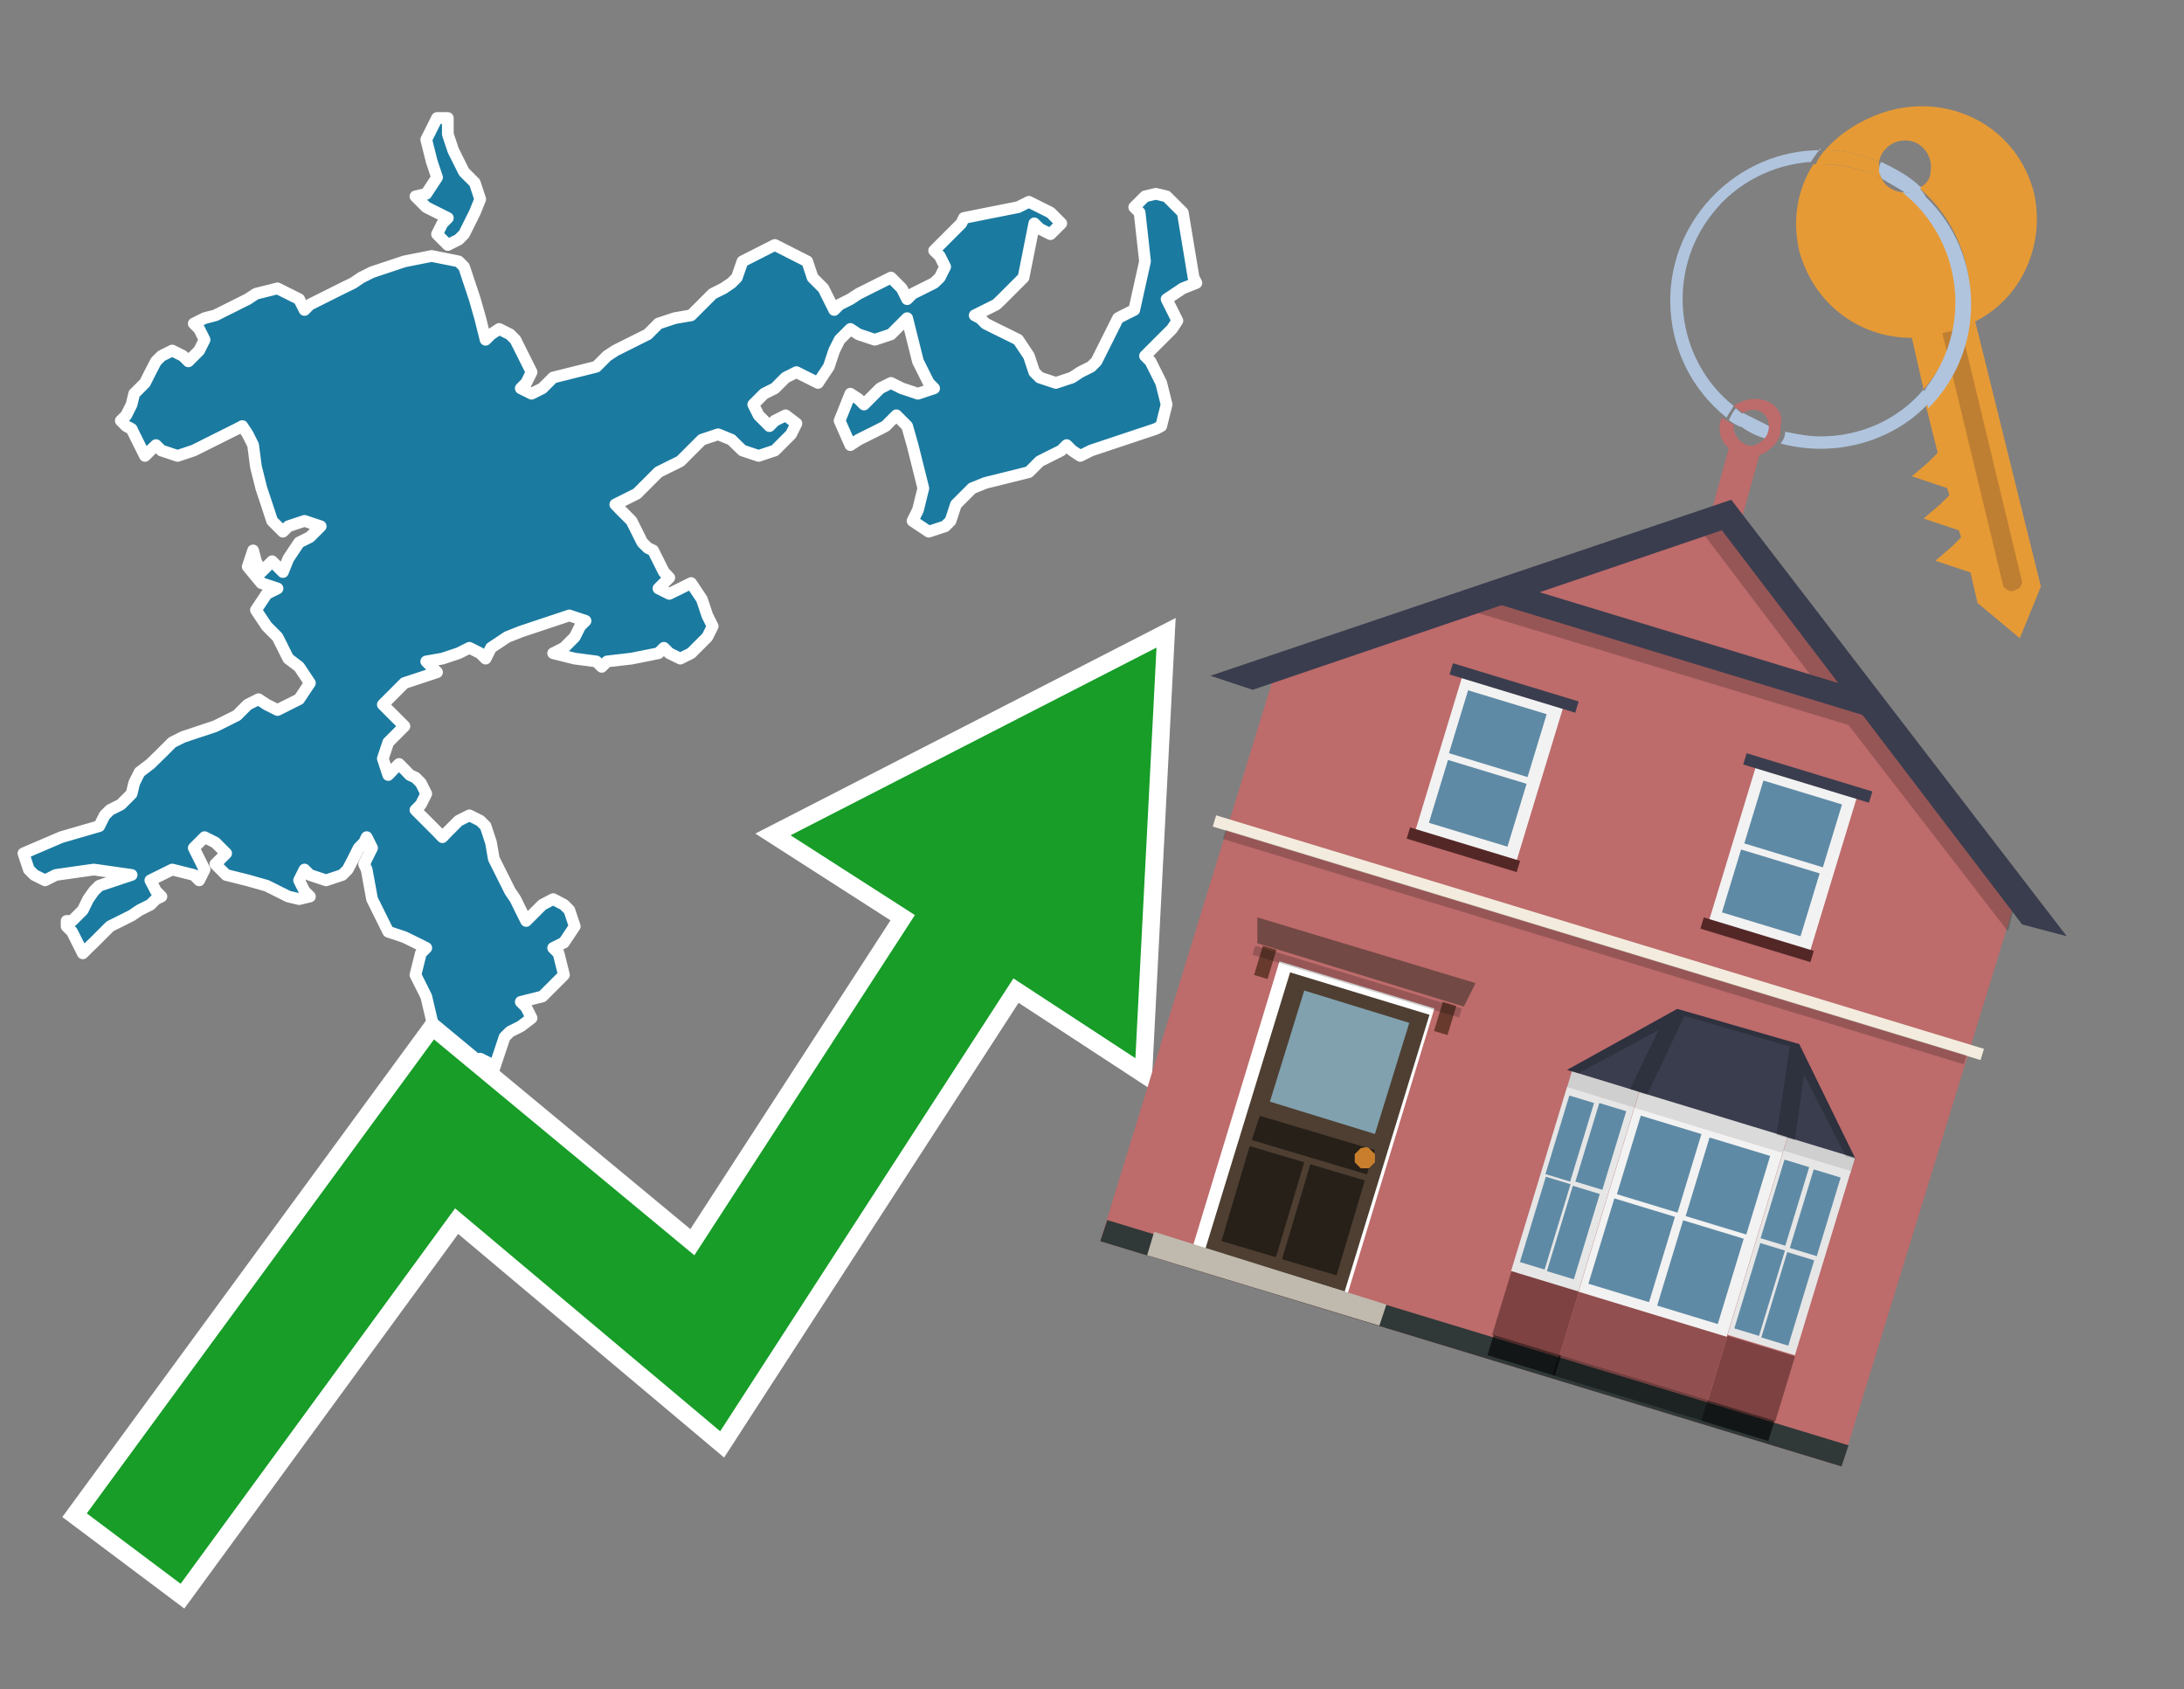 <?xml version="1.0" encoding="utf-8"?>
<!-- Generator: Adobe Illustrator 26.0.3, SVG Export Plug-In . SVG Version: 6.00 Build 0)  -->
<svg version="1.1" id="Text" xmlns="http://www.w3.org/2000/svg" xmlns:xlink="http://www.w3.org/1999/xlink" x="0px" y="0px"
	 width="93.1px" height="72px" viewBox="0 0 93.1 72" style="enable-background:new 0 0 93.1 72;" xml:space="preserve">
<rect x="0" y="0" width="93.1" height="72" fill="#808080" stroke="none"/>
<style type="text/css">
	.st0{fill:#1B7AA0;stroke:#FFFFFF;stroke-width:0.5;stroke-linejoin:round;}
	.st1{fill:none;stroke:#FFFFFF;stroke-width:1.5;stroke-miterlimit:10;}
	.st2{fill:#179D28;}
	.st3{fill:#E69A35;}
	.st4{fill:#B0C4DE;}
	.st5{fill:#BD6B6B;}
	.st6{fill:#BF7F32;}
	.st7{fill-rule:evenodd;clip-rule:evenodd;fill:#BD6B6B;}
	.st8{fill-rule:evenodd;clip-rule:evenodd;fill:#303838;}
	.st9{fill-rule:evenodd;clip-rule:evenodd;fill:#F3ECDE;}
	.st10{opacity:0.2;fill-rule:evenodd;clip-rule:evenodd;}
	.st11{fill-rule:evenodd;clip-rule:evenodd;fill:#3A3D4E;}
	.st12{fill:#724944;}
	.st13{fill-rule:evenodd;clip-rule:evenodd;fill:#FFFFFF;}
	.st14{fill:#4E3F32;}
	.st15{fill:#81A1AE;}
	.st16{fill:#272019;}
	.st17{fill:#C87E2C;}
	.st18{fill-rule:evenodd;clip-rule:evenodd;fill:#C0B9AD;}
	.st19{fill:#683A2D;}
	.st20{opacity:0.2;}
	.st21{opacity:0.6;fill-rule:evenodd;clip-rule:evenodd;fill:#542727;}
	.st22{opacity:0.4;fill-rule:evenodd;clip-rule:evenodd;fill:#542727;}
	.st23{opacity:0.6;fill-rule:evenodd;clip-rule:evenodd;}
	.st24{opacity:0.4;fill-rule:evenodd;clip-rule:evenodd;}
	.st25{fill-rule:evenodd;clip-rule:evenodd;fill:#CFCFCF;}
	.st26{fill-rule:evenodd;clip-rule:evenodd;fill:#DADADA;}
	.st27{fill-rule:evenodd;clip-rule:evenodd;fill:#E6E6E6;}
	.st28{fill-rule:evenodd;clip-rule:evenodd;fill:#F2F2F2;}
	.st29{fill-rule:evenodd;clip-rule:evenodd;fill:#5F8AA5;}
	.st30{opacity:0.2;clip-path:url(#SVGID_00000075153797737028568380000000229847302129778351_);}
	.st31{fill-rule:evenodd;clip-rule:evenodd;fill:#542727;}
</style>
<path class="st0" d="M3.07,39.25L3.3,39.02L3.53,38.79L3.76,38.32L4.0,37.98L4.23,37.75L4.92,37.52L5.61,37.29L4.0,37.06L2.38,37.29L1.92,37.52L1.46,37.29L1.23,37.06L1.0,36.37L2.61,35.68L4.23,35.21L4.46,34.75L4.69,34.52L5.15,34.29L5.61,33.83L5.72,33.37L5.95,32.91L6.41,32.56L6.88,32.1L7.34,31.64L7.8,31.41L8.49,31.18L9.18,30.95L9.64,30.72L10.1,30.49L10.33,30.26L10.56,30.03L11.02,29.8L11.37,30.03L11.83,30.26L12.29,30.03L12.75,29.8L13.21,29.11L12.75,28.42L12.29,28.07L12.06,27.61L11.83,27.15L11.37,26.69L10.91,26.0L11.37,25.31L11.83,25.08L11.14,24.85L10.56,24.15L10.79,23.46L10.91,23.92L11.14,24.38L11.37,24.15L11.6,23.92L11.83,24.15L12.06,24.38L12.29,23.81L12.75,23.12L13.21,22.89L13.44,22.66L13.67,22.43L12.98,22.2L12.29,22.43L12.06,22.66L11.83,22.43L11.6,22.2L11.37,21.5L11.14,20.81L10.91,19.89L10.79,18.97L10.56,18.51L10.33,18.16L10.1,18.28L9.64,18.51L9.18,18.74L8.72,18.97L8.26,19.2L7.57,19.43L6.88,19.2L6.65,18.97L6.41,19.2L6.18,19.43L5.95,18.97L5.72,18.51L5.61,18.28L5.38,18.16L5.15,17.93L5.38,17.7L5.61,17.24L5.72,16.78L5.95,16.55L6.18,16.32L6.41,15.86L6.65,15.4L6.88,15.17L7.34,14.94L7.8,15.17L8.03,15.4L8.26,15.17L8.49,14.94L8.72,14.48L8.49,14.02L8.26,13.79L8.72,13.56L9.18,13.44L9.64,13.21L10.1,12.98L10.56,12.75L10.91,12.52L11.83,12.29L12.75,12.75L12.98,13.21L13.21,12.98L13.67,12.75L14.13,12.52L14.59,12.29L15.06,12.06L15.4,11.83L15.86,11.6L16.55,11.37L17.24,11.14L18.4,10.91L19.55,11.14L19.78,11.37L20.01,12.06L20.24,12.75L20.47,13.56L20.7,14.48L20.93,14.25L21.28,14.02L21.74,14.25L21.97,14.48L22.2,14.94L22.43,15.4L22.66,15.86L22.43,16.32L22.2,16.55L22.66,16.78L23.12,16.55L23.35,16.32L23.58,16.09L24.5,15.86L25.42,15.63L25.65,15.4L25.88,15.17L26.23,14.94L26.69,14.71L27.15,14.48L27.61,14.25L27.84,14.02L28.07,13.79L28.76,13.56L29.46,13.44L29.69,13.21L29.92,12.98L30.15,12.75L30.38,12.52L30.84,12.29L31.18,12.06L31.41,11.83L31.65,11.14L33.03,10.44L34.41,11.14L34.64,11.83L34.87,12.06L35.1,12.29L35.33,12.75L35.56,13.21L35.79,12.98L36.25,12.75L36.6,12.52L37.06,12.29L37.52,12.06L37.98,11.83L38.44,12.29L38.67,12.75L38.9,12.52L39.36,12.29L39.82,12.06L40.06,11.83L40.29,11.37L40.06,10.91L39.82,10.68L40.06,10.44L40.29,10.21L40.52,9.98L40.75,9.75L40.98,9.52L41.09,9.29L42.24,9.06L43.4,8.83L43.86,8.6L44.32,8.83L44.78,9.06L45.24,9.52L44.78,9.98L44.32,9.75L44.09,9.52L43.86,10.68L43.63,11.83L43.4,12.06L43.17,12.29L42.94,12.52L42.71,12.75L42.47,12.98L42.01,13.21L41.55,13.44L41.78,13.56L42.01,13.79L42.47,14.02L42.94,14.25L43.4,14.48L43.86,15.17L44.09,15.86L44.32,16.09L45.01,16.32L45.7,16.09L46.05,15.86L46.51,15.63L46.74,15.4L46.97,14.94L47.2,14.48L47.43,14.02L47.66,13.56L47.89,13.44L48.35,13.21L48.81,11.14L48.58,9.06L48.35,8.83L48.58,8.6L48.81,8.37L49.27,8.26L49.73,8.37L49.96,8.6L50.19,8.83L50.42,9.06L50.65,10.44L50.88,11.83L51.0,12.06L50.42,12.29L49.73,12.75L49.96,13.21L50.19,13.67L49.96,14.02L49.73,14.25L49.5,14.48L49.27,14.71L49.04,14.94L48.81,15.17L49.04,15.4L49.27,15.86L49.5,16.32L49.73,17.24L49.5,18.16L49.27,18.28L48.58,18.51L47.89,18.74L47.2,18.97L46.51,19.2L46.05,19.43L45.7,19.2L45.47,18.97L45.24,19.2L44.78,19.43L44.32,19.66L44.09,19.89L43.86,20.12L42.94,20.35L42.01,20.58L41.44,20.81L40.75,21.5L40.52,22.2L40.29,22.43L39.59,22.66L38.9,22.2L39.13,21.74L39.36,20.81L39.13,19.89L38.9,18.97L38.67,18.16L38.44,17.93L38.21,17.7L37.98,17.93L37.75,18.16L37.52,18.28L37.06,18.51L36.6,18.74L36.25,18.97L35.79,17.93L36.25,16.78L36.6,17.01L36.83,17.24L37.06,17.01L37.29,16.78L37.52,16.55L37.98,16.32L38.44,16.55L39.13,16.78L39.82,16.55L39.59,16.32L39.36,15.86L39.13,15.4L38.9,14.48L38.67,13.56L38.44,13.79L38.21,14.02L37.98,14.25L37.29,14.48L36.6,14.25L36.25,14.02L35.79,14.48L35.56,14.94L35.33,15.63L34.87,16.32L34.41,16.09L33.95,15.86L33.49,16.09L33.26,16.32L33.03,16.55L32.57,16.78L32.11,17.24L32.34,17.7L32.57,17.93L32.8,18.16L33.03,17.93L33.49,17.7L33.95,18.05L33.72,18.51L33.49,18.74L33.26,18.97L33.03,19.2L32.34,19.43L31.65,19.2L31.41,18.97L31.18,18.74L30.61,18.51L29.92,18.74L29.69,18.97L29.46,19.2L29.23,19.43L29.0,19.66L28.53,19.89L28.07,20.12L27.84,20.35L27.61,20.58L27.38,20.81L27.15,21.04L26.69,21.27L26.23,21.5L26.46,21.74L26.69,21.97L26.92,22.2L27.15,22.66L27.38,23.12L27.61,23.35L27.84,23.46L28.07,23.92L28.3,24.38L28.53,24.62L28.3,24.85L28.07,25.08L28.53,25.31L29.0,25.08L29.46,24.85L29.92,25.54L30.15,26.23L30.38,26.69L30.15,27.15L29.92,27.38L29.69,27.61L29.46,27.84L29.0,28.07L28.53,27.84L28.3,27.61L28.07,27.84L26.92,28.07L25.88,28.19L25.65,28.42L25.42,28.19L24.5,28.07L23.58,27.84L24.04,27.61L24.5,27.15L24.73,26.69L24.96,26.46L24.27,26.23L23.58,26.46L22.89,26.69L22.2,26.92L21.62,27.15L20.93,27.61L20.7,28.07L20.47,27.84L20.01,27.61L19.55,27.84L18.86,28.07L18.17,28.19L18.4,28.42L18.63,28.65L17.94,28.88L17.24,29.11L17.01,29.34L16.78,29.57L16.55,29.8L16.32,30.03L16.55,30.26L16.78,30.49L17.01,30.72L17.24,30.95L17.01,31.18L16.78,31.41L16.55,31.64L16.32,32.33L16.55,33.03L16.78,32.79L17.01,32.56L17.24,32.79L17.47,33.03L17.71,33.14L17.94,33.37L18.17,33.83L17.94,34.29L17.71,34.52L17.94,34.75L18.17,34.98L18.4,35.21L18.63,35.44L18.86,35.68L19.09,35.44L19.32,35.21L19.55,34.98L20.01,34.75L20.47,34.98L20.7,35.21L20.93,35.91L21.05,36.6L21.28,37.06L21.51,37.52L21.74,37.98L21.97,38.32L22.2,38.79L22.43,39.25L22.66,39.02L22.89,38.79L23.12,38.56L23.58,38.32L24.04,38.56L24.27,38.79L24.5,39.48L24.04,40.17L23.58,40.4L23.81,40.63L24.04,41.55L23.12,42.47L22.2,42.7L22.43,42.93L22.66,43.39L22.2,43.74L21.74,43.97L21.51,44.2L21.28,44.89L21.05,45.58L20.93,45.35L20.47,45.12L20.01,46.04L19.55,46.97L19.09,46.74L18.86,46.5L18.63,44.43L18.17,42.47L17.71,41.55L17.94,40.63L18.17,40.4L17.71,40.17L17.24,39.94L16.55,39.71L15.86,38.32L15.63,37.06L15.52,36.83L15.63,36.6L15.86,36.14L15.63,35.68L15.52,35.91L15.29,36.14L15.06,36.6L14.82,37.06L14.59,37.29L13.9,37.52L13.21,37.29L12.98,37.06L12.75,37.52L12.98,37.98L13.21,38.21L12.75,38.32L12.29,38.21L11.83,37.98L11.37,37.75L10.56,37.52L9.64,37.29L9.41,37.06L9.18,36.83L9.41,36.6L9.64,36.37L9.41,36.14L9.18,35.91L8.72,35.68L8.26,36.14L8.49,36.6L8.72,37.06L8.49,37.52L8.26,37.29L7.34,37.06L6.41,37.52L6.65,37.98L6.88,38.21L6.65,38.32L6.41,38.56L5.95,38.79L5.61,39.02L5.15,39.25L4.69,39.48L4.46,39.71L4.23,39.94L4.0,40.17L3.76,40.4L3.53,40.63L3.3,40.17L3.07,39.71L2.84,39.48L2.84,39.25ZM19.09,5.72L19.32,6.41L19.55,6.87L19.78,7.33L20.01,7.56L20.24,7.79L20.47,8.49L20.24,9.06L20.01,9.52L19.78,9.98L19.55,10.21L19.09,10.44L18.63,9.98L18.86,9.52L19.09,9.29L18.63,9.06L18.17,8.83L17.94,8.6L17.71,8.37L18.17,8.26L18.63,7.56L18.4,6.87L18.17,5.95L18.63,5.03L19.09,5.03Z"/>
<polygon class="st1" points="49.3,27.6 33.7,35.6 39,39 29.6,53.5 18.5,44.3 3.7,64.5 7.7,67.5 19.4,51.5 30.7,61 43.2,41.7 
	48.4,45.1 "/>
<polygon class="st2" points="49.3,27.6 33.7,35.6 39,39 29.6,53.5 18.5,44.3 3.7,64.5 7.7,67.5 19.4,51.5 30.7,61 43.2,41.7 
	48.4,45.1 "/>
<path class="st3" d="M80.2,7.6c0-0.1-0.1-0.2-0.1-0.3c0-0.1,0-0.3,0-0.4c-0.7-0.3-1.5-0.5-2.3-0.5c-0.2,0.2-0.3,0.4-0.4,0.6
	c0.1,0,0.2,0,0.3,0C78.5,7,79.4,7.2,80.2,7.6z"/>
<path class="st4" d="M77.6,6.4c-3.5,0-6.4,2.9-6.4,6.4c0,2,0.9,3.8,2.4,5c0.1-0.2,0.2-0.3,0.3-0.5c-2.5-2-2.9-5.7-0.9-8.2
	c1-1.3,2.6-2.1,4.2-2.2c0.1-0.2,0.3-0.4,0.4-0.6V6.4z"/>
<path class="st3" d="M84.2,13.7c2-1,3-3.3,2.5-5.5C86,5.5,83.3,4,80.6,4.7c-1.1,0.3-2.1,0.9-2.8,1.7c0.8,0,1.6,0.2,2.3,0.5
	c0.1-0.6,0.7-1,1.3-0.9c0.6,0.1,1,0.7,0.9,1.3c0,0.3-0.2,0.6-0.5,0.7c2.7,2.3,2.9,6.4,0.6,9c-0.1,0.1-0.2,0.2-0.3,0.3l0.5,2
	l-0.4,0.4l-0.7,0.6l0.9,0.3l0.6,0.2l0.1,0.3l-0.4,0.4L82,22.1l0.9,0.3l0.6,0.2l0.1,0.3l-0.4,0.4l-0.7,0.6l0.9,0.3l0.6,0.2l0.3,1.3
	l1.8,1.5L87,25L84.2,13.7z"/>
<path class="st3" d="M81.2,8.2c-0.4,0-0.8-0.2-1-0.6C79.4,7.2,78.5,7,77.6,7c-0.1,0-0.2,0-0.3,0c-0.7,1.1-0.9,2.4-0.6,3.7
	c0.6,2.2,2.5,3.7,4.8,3.7l0.5,2.2c2.1-2.4,1.9-6.1-0.6-8.2C81.3,8.3,81.2,8.3,81.2,8.2z"/>
<path class="st4" d="M74.1,18.1c0.4,0.3,0.8,0.5,1.2,0.6c0.1-0.1,0.2-0.3,0.2-0.5l0,0c-0.4-0.2-0.8-0.4-1.2-0.6
	C74.2,17.8,74.1,17.9,74.1,18.1z"/>
<path class="st4" d="M74.4,17.7c-0.2-0.1-0.3-0.2-0.4-0.3c-0.1,0.1-0.2,0.3-0.3,0.5c0.1,0.1,0.3,0.2,0.5,0.3
	C74.1,17.9,74.2,17.8,74.4,17.7z"/>
<path class="st5" d="M74.8,17c-0.3,0-0.6,0.1-0.9,0.3c0.1,0.1,0.3,0.2,0.4,0.3c0.3-0.2,0.8-0.2,1,0.2c0.1,0.1,0.1,0.3,0.1,0.4l0,0
	c0,0.4-0.3,0.7-0.7,0.8c-0.4,0-0.7-0.3-0.8-0.7c0,0,0,0,0-0.1v-0.1c-0.2-0.1-0.3-0.2-0.5-0.3c-0.2,0.4-0.1,1,0.3,1.3l-1,3.6L74,23
	l1-3.6c0.3-0.1,0.5-0.3,0.7-0.5c0.1-0.2,0.2-0.3,0.2-0.5c0-0.1,0-0.1,0-0.2C76.1,17.5,75.5,17,74.8,17z"/>
<path class="st6" d="M86,25.1l-0.2,0.1c-0.2,0-0.3-0.1-0.4-0.2l0,0l-2.6-10.8l0.8-0.2l2.6,10.8C86.2,24.9,86.1,25.1,86,25.1L86,25.1
	z"/>
<path class="st4" d="M80.1,7.3c0,0.1,0.1,0.2,0.1,0.3c0.3,0.2,0.7,0.4,1,0.6c0.1,0,0.2,0,0.3,0c0.1,0,0.3-0.1,0.4-0.2
	c-0.5-0.5-1.1-0.8-1.7-1.1C80.1,7,80.1,7.2,80.1,7.3z"/>
<path class="st4" d="M77.6,18.6c-0.5,0-1-0.1-1.5-0.2c0,0.2-0.1,0.4-0.2,0.5c2.2,0.6,4.7,0,6.3-1.7L82,16.6
	C80.9,17.9,79.3,18.6,77.6,18.6z"/>
<path class="st4" d="M81.8,8c-0.1,0.1-0.2,0.1-0.4,0.2c-0.1,0-0.2,0-0.3,0c2.5,2,3,5.6,1.1,8.2c-0.1,0.1-0.1,0.2-0.2,0.3l0.2,0.7
	c2.5-2.5,2.4-6.6-0.1-9C82,8.2,81.9,8.1,81.8,8L81.8,8z"/>
<g>
	<polygon class="st7" points="86,38.1 73.6,22.1 54.4,28.5 46.9,52.9 78.5,62.5 	"/>
	<polygon class="st8" points="78.5,62.5 78.8,61.6 47.2,52 46.9,52.9 78.5,62.5 	"/>
	
		<rect x="51" y="39.7" transform="matrix(-0.957 -0.291 0.291 -0.957 121.681 98.014)" class="st9" width="34.2" height="0.5"/>
	
		<rect x="51.5" y="40.2" transform="matrix(-0.957 -0.291 0.291 -0.957 121.299 98.817)" class="st10" width="33" height="0.4"/>
	<path class="st10" d="M86.1,37.7l-4.1-5.4l0,0l0,0l-8.1-10.6l-1.4,0.9l5,6.6c-4.8-1.5-13.6-4.2-13.8-4.2l-2.1,0.7l17.2,5.2l6.8,8.8
		L86.1,37.7z"/>
	
		<rect x="63.4" y="27.2" transform="matrix(0.957 0.291 -0.291 0.957 11.183 -19.753)" class="st11" width="16.9" height="1"/>
	<polygon class="st11" points="88.1,39.9 73.8,21.3 51.6,28.8 53.4,29.4 73.4,22.6 86.2,39.4 	"/>
	<g>
		<polygon class="st12" points="53.6,39.1 62.9,41.9 62.4,42.9 53.6,40.2 		"/>
		
			<rect x="52.5" y="41.7" transform="matrix(-0.957 -0.291 0.291 -0.957 95.557 110.317)" class="st13" width="6.9" height="12.7"/>
		<g transform="matrix( 0.861, 0, 0, 0.861, 2148,666.7) ">
			<g>
				<g id="Symbol_9_0_Layer2_0_MEMBER_8_MEMBER_12_MEMBER_0_FILL_00000000221050500652020650000016968551942043764377_">
					<path class="st14" d="M-2424-724.1l-6.9-2.1l-4.2,13.7l6.9,2.1L-2424-724.1z"/>
				</g>
			</g>
		</g>
		<g transform="matrix( 0.861, 0, 0, 0.861, 2148,666.7) ">
			<g>
				<g id="Symbol_9_0_Layer2_0_MEMBER_8_MEMBER_12_MEMBER_1_MEMBER_1_FILL_00000024715425263566513780000008352326449265998742_">
					<path class="st15" d="M-2430.2-725.3l-1.7,5.5l5.2,1.6l1.7-5.5L-2430.2-725.3z"/>
				</g>
			</g>
		</g>
		<g transform="matrix( 0.861, 0, 0, 0.861, 2148,666.7) ">
			<g>
				<g id="Symbol_9_0_Layer2_0_MEMBER_8_MEMBER_12_MEMBER_2_MEMBER_0_FILL_00000078767653199722890290000000328629160693940155_">
					<path class="st16" d="M-2431.6-712.1l1.4-4.7l-2.7-0.8l-1.4,4.7L-2431.6-712.1z"/>
				</g>
			</g>
		</g>
		<g transform="matrix( 0.861, 0, 0, 0.861, 2148,666.7) ">
			<g>
				<g id="Symbol_9_0_Layer2_0_MEMBER_8_MEMBER_12_MEMBER_2_MEMBER_1_FILL_00000065041012839955175980000008634302413428399805_">
					<path class="st16" d="M-2428.6-711.2l1.4-4.7l-2.7-0.8l-1.4,4.7L-2428.6-711.2z"/>
				</g>
			</g>
		</g>
		<g transform="matrix( 0.861, 0, 0, 0.861, 2148,666.7) ">
			<g>
				<g id="Symbol_9_0_Layer2_0_MEMBER_8_MEMBER_12_MEMBER_2_MEMBER_1_FILL_00000163044142682498288790000014509690284825881985_">
					<path class="st16" d="M-2427.1-716.2l0.4-1.2l-5.7-1.7l-0.4,1.2L-2427.1-716.2z"/>
				</g>
			</g>
		</g>
		<g transform="matrix( 0.861, 0, 0, 0.861, 2148,666.7) ">
			<g>
				<g id="Symbol_9_0_Layer2_0_MEMBER_8_MEMBER_13_FILL_00000045612611013196237270000007907534605287444383_">
					<path class="st17" d="M-2426.7-716.8c0-0.1,0-0.3,0-0.4c-0.1-0.1-0.2-0.2-0.3-0.3s-0.3,0-0.4,0c-0.1,0.1-0.2,0.2-0.3,0.3
						c0,0.2,0,0.3,0,0.4c0.1,0.1,0.2,0.2,0.3,0.3c0.2,0,0.3,0,0.4,0C-2426.9-716.6-2426.8-716.7-2426.7-716.8z"/>
				</g>
			</g>
		</g>
		<polygon class="st18" points="48.9,53.5 49.2,52.5 59.1,55.6 58.8,56.5 48.9,53.5 		"/>
		
			<rect x="61.3" y="42.7" transform="matrix(-0.957 -0.291 0.291 -0.957 107.942 102.817)" class="st19" width="0.6" height="1.3"/>
		
			<rect x="53.6" y="40.4" transform="matrix(-0.957 -0.291 0.291 -0.957 93.571 95.987)" class="st19" width="0.6" height="1.3"/>
		
			<rect x="53.3" y="41.5" transform="matrix(-0.957 -0.291 0.291 -0.957 101.129 98.594)" class="st20" width="9.2" height="0.4"/>
	</g>
	<g>
		<polygon class="st11" points="79.1,49.4 66.8,45.6 71.5,43 76.7,44.5 		"/>
		
			<rect x="63.9" y="54.5" transform="matrix(0.957 0.291 -0.291 0.957 19.157 -16.63)" class="st21" width="3" height="2.9"/>
		
			<rect x="73.1" y="57.3" transform="matrix(0.957 0.291 -0.291 0.957 20.366 -19.175)" class="st21" width="3" height="2.9"/>
		
			<rect x="66.7" y="55.9" transform="matrix(0.957 0.291 -0.291 0.957 19.762 -17.902)" class="st22" width="6.6" height="2.9"/>
		
			<rect x="63.4" y="57.3" transform="matrix(0.957 0.291 -0.291 0.957 19.669 -16.387)" class="st23" width="3" height="0.9"/>
		
			<rect x="72.5" y="60.1" transform="matrix(0.957 0.291 -0.291 0.957 20.879 -18.931)" class="st23" width="3" height="0.9"/>
		
			<rect x="66.1" y="58.7" transform="matrix(0.957 0.291 -0.291 0.957 20.274 -17.659)" class="st24" width="6.6" height="0.9"/>
		
			<rect x="66.8" y="46.1" transform="matrix(0.957 0.291 -0.291 0.957 16.495 -17.895)" class="st25" width="3" height="0.7"/>
		<rect x="76" y="48.9" transform="matrix(0.957 0.291 -0.291 0.957 17.705 -20.44)" class="st25" width="3" height="0.7"/>
		<rect x="69.6" y="47.5" transform="matrix(0.957 0.291 -0.291 0.957 17.1 -19.168)" class="st26" width="6.6" height="0.7"/>
		
			<rect x="65.5" y="46.6" transform="matrix(0.957 0.291 -0.291 0.957 17.678 -17.334)" class="st27" width="3" height="8.2"/>
		<rect x="74.7" y="49.3" transform="matrix(0.957 0.291 -0.291 0.957 18.887 -19.878)" class="st27" width="3" height="8.2"/>
		
			<rect x="68.3" y="48" transform="matrix(0.957 0.291 -0.291 0.957 18.282 -18.606)" class="st28" width="6.6" height="8.2"/>
		<g>
			<rect x="69" y="48.4" transform="matrix(0.291 -0.957 0.957 0.291 2.528 102.846)" class="st29" width="3.5" height="2.7"/>
			
				<rect x="71.9" y="49.3" transform="matrix(0.291 -0.957 0.957 0.291 3.754 106.292)" class="st29" width="3.5" height="2.7"/>
			
				<rect x="67.7" y="52" transform="matrix(0.291 -0.957 0.957 0.291 -1.754 104.369)" class="st29" width="3.8" height="2.7"/>
			
				<rect x="70.6" y="52.9" transform="matrix(0.291 -0.957 0.957 0.291 -0.528 107.815)" class="st29" width="3.8" height="2.7"/>
		</g>
		<g>
			<rect x="65.2" y="48" transform="matrix(0.291 -0.957 0.957 0.291 0.971 98.469)" class="st29" width="3.5" height="1.1"/>
			
				<rect x="66.5" y="48.4" transform="matrix(0.291 -0.957 0.957 0.291 1.486 99.916)" class="st29" width="3.5" height="1.2"/>
			
				<rect x="64" y="51.7" transform="matrix(0.291 -0.957 0.957 0.291 -3.31 99.992)" class="st29" width="3.8" height="1.1"/>
			
				<rect x="65.2" y="52" transform="matrix(0.291 -0.957 0.957 0.291 -2.796 101.439)" class="st29" width="3.8" height="1.2"/>
		</g>
		<g>
			
				<rect x="74.4" y="50.8" transform="matrix(0.291 -0.957 0.957 0.291 4.785 109.19)" class="st29" width="3.5" height="1.1"/>
			
				<rect x="75.6" y="51.2" transform="matrix(0.291 -0.957 0.957 0.291 5.299 110.638)" class="st29" width="3.5" height="1.2"/>
			
				<rect x="73.1" y="54.5" transform="matrix(0.291 -0.957 0.957 0.291 0.503 110.713)" class="st29" width="3.8" height="1.1"/>
			
				<rect x="74.3" y="54.8" transform="matrix(0.291 -0.957 0.957 0.291 1.017 112.16)" class="st29" width="3.8" height="1.2"/>
		</g>
		<g>
			<defs>
				<polygon id="SVGID_1_" points="79.1,49.4 66.8,45.6 71.5,43 76.7,44.5 				"/>
			</defs>
			<clipPath id="SVGID_00000104691782124360056840000001658481663947911575_">
				<use xlink:href="#SVGID_1_"  style="overflow:visible;"/>
			</clipPath>
			<polygon style="opacity:0.2;clip-path:url(#SVGID_00000104691782124360056840000001658481663947911575_);" points="79.5,49.2 
				77.3,44.9 77.3,44.9 77.4,44.6 77.1,44.5 77.1,44.2 76.9,44.1 76.6,43.5 75.9,43.8 76.1,44.2 72.3,43 72.6,42.8 72.2,42.2 
				71.6,42.5 71.4,42.4 71.3,42.7 71.1,42.6 71.1,42.8 66.6,45.3 67,45.9 70.7,43.9 69.4,46.6 70.1,46.9 71.8,43.3 76.3,44.6 
				75.7,48.6 76.5,48.7 76.9,45.8 78.8,49.5 			"/>
		</g>
	</g>
	<g>
		<g>
			
				<rect x="61.2" y="29.4" transform="matrix(-0.957 -0.291 0.291 -0.957 114.656 82.648)" class="st28" width="4.5" height="6.8"/>
			<g>
				
					<rect x="62.5" y="29.5" transform="matrix(0.291 -0.957 0.957 0.291 15.348 83.328)" class="st29" width="2.8" height="3.5"/>
			</g>
			<g>
				
					<rect x="61.6" y="32.5" transform="matrix(0.291 -0.957 0.957 0.291 11.883 84.561)" class="st29" width="2.8" height="3.5"/>
			</g>
			
				<rect x="61.7" y="29.1" transform="matrix(-0.957 -0.291 0.291 -0.957 117.73 76.179)" class="st11" width="5.6" height="0.5"/>
			
				<rect x="60" y="36" transform="matrix(-0.957 -0.291 0.291 -0.957 111.598 89.081)" class="st31" width="4.9" height="0.5"/>
		</g>
		<g>
			
				<rect x="73.7" y="33.2" transform="matrix(-0.957 -0.291 0.291 -0.957 138.031 93.758)" class="st28" width="4.5" height="6.8"/>
			<g>
				
					<rect x="75" y="33.4" transform="matrix(0.291 -0.957 0.957 0.291 20.568 98.002)" class="st29" width="2.8" height="3.5"/>
			</g>
			<g>
				
					<rect x="74.1" y="36.3" transform="matrix(0.291 -0.957 0.957 0.291 17.102 99.235)" class="st29" width="2.8" height="3.5"/>
			</g>
			
				<rect x="74.2" y="32.9" transform="matrix(-0.957 -0.291 0.291 -0.957 141.106 87.289)" class="st11" width="5.6" height="0.5"/>
			
				<rect x="72.5" y="39.8" transform="matrix(-0.957 -0.291 0.291 -0.957 134.974 100.191)" class="st31" width="4.9" height="0.5"/>
		</g>
	</g>
</g>
</svg>
